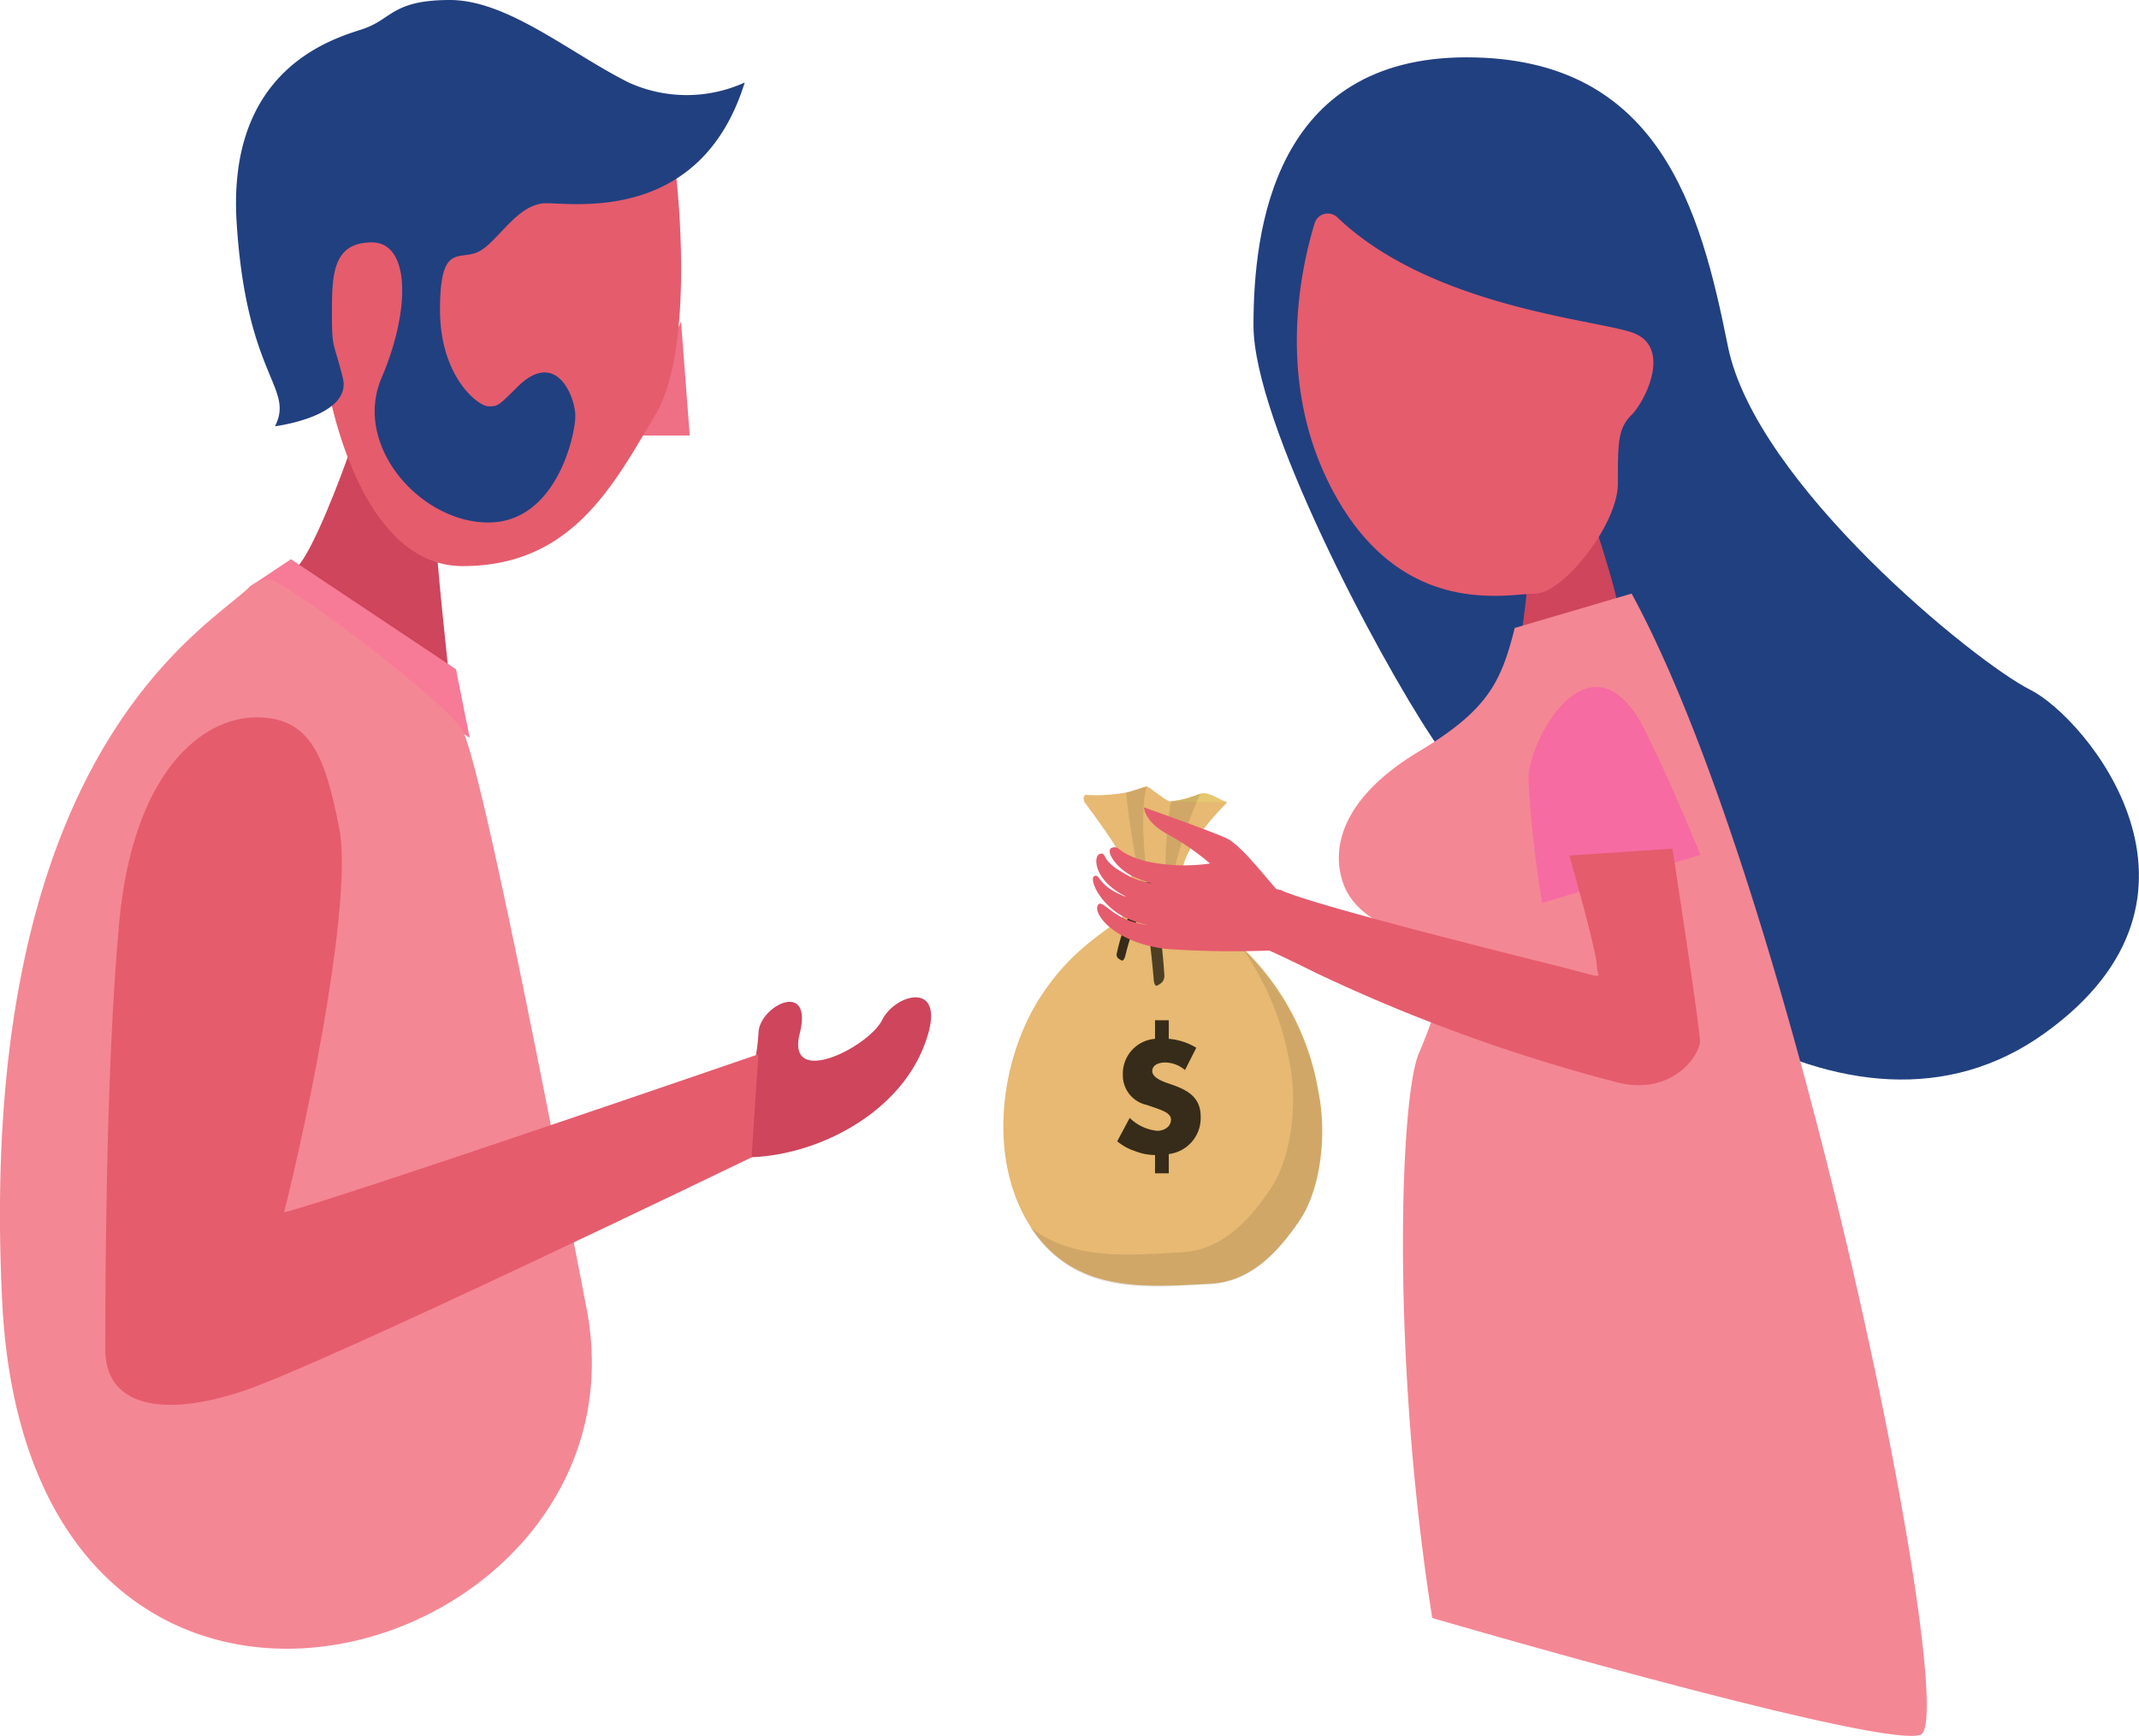 <svg xmlns="http://www.w3.org/2000/svg" viewBox="0 0 155.56 126.24"><defs><style>.cls-1{isolation:isolate;}.cls-2{fill:#ce455c;}.cls-3{fill:#e7b972;}.cls-4{fill:#e6c770;}.cls-5{opacity:0.1;mix-blend-mode:multiply;}.cls-6{fill:#362c19;}.cls-7{fill:#4d3f24;}.cls-8{fill:#214080;}.cls-9{fill:#ef6f84;}.cls-10{fill:#e55c6d;}.cls-11{fill:#f77a96;}.cls-12{fill:#f48794;}.cls-13{fill:#f66ba2;}</style></defs><title>Artboard 1</title><g class="cls-1"><g id="Layer_1" data-name="Layer 1"><path class="cls-2" d="M25.66,32.17c-1,3-3,8-4,9l11,8s-1-9-1-11-6-6-6-6"/><path class="cls-3" d="M78.86,58.33c7.71,10.24,1.6,6.35-3.43,14.55-2.91,4.85-3.51,11.93-.32,16.58s8.31,4.13,12.89,3.9c2.77-.14,4.75-2,6.54-4.64,1.64-2.46,1.92-6.55,1.36-9.25a18.71,18.71,0,0,0-5.65-10.65c-3.28-2.81-7.32-4-1-10.47-.66-.2-1.33-.72-2-.61a7.55,7.55,0,0,1-2.14.54c-.3,0-1.44-1-1.72-1.09-.47.11-1,.36-1.52.45a12.13,12.13,0,0,1-2.91.17c-.08,0-.18.17-.16.24Z"/><path class="cls-4" d="M89.26,58.35c-.66-.2-1.36-.84-2-.61a7.72,7.72,0,0,1-2.14.54"/><g class="cls-5"><path d="M95.88,79.48A18.87,18.87,0,0,0,90.38,69a20.88,20.88,0,0,1,3.39,8.18c.57,2.7.29,6.79-1.35,9.25-1.79,2.69-3.78,4.51-6.55,4.65-3.74.19-7.79.63-10.94-1.82,0,.08.1.17.16.25,3.28,4.74,8.31,4.13,12.89,3.9,2.77-.14,4.75-2,6.54-4.64C96.16,86.27,96.44,82.18,95.88,79.48Z"/></g><path class="cls-5" d="M87.29,57.74A30.59,30.59,0,0,0,84.75,67s-.17-6,.42-8.72a6.18,6.18,0,0,0,.93-.15C86.44,58.06,86.91,57.81,87.29,57.74Z"/><path class="cls-5" d="M81.9,57.66s.59,6.17,1.93,9.07c0,0-1.22-7.05-.42-9.54,0,0-.33.12-.7.22A4,4,0,0,0,81.9,57.66Z"/><path class="cls-6" d="M82.16,81.3a3.31,3.31,0,0,0,2,.94c.47,0,1-.27,1-.82s-.87-.74-1.75-1.06a2.2,2.2,0,0,1-1.75-2.19A2.54,2.54,0,0,1,84,75.55V74.2h1v1.35a4.54,4.54,0,0,1,2,.65l-.82,1.62a2.29,2.29,0,0,0-1.43-.55c-.49,0-.95.18-.95.63s.7.73,1.1.87c1.27.42,2.42.89,2.42,2.44A2.64,2.64,0,0,1,85,83.93v1.4H84V84a4,4,0,0,1-1.44-.28A3.91,3.91,0,0,1,81.25,83Z"/><path class="cls-7" d="M86,64.65l-3.4.19a.21.21,0,0,1-.23-.2v-.2a.21.21,0,0,1,.2-.22L86,64a.23.23,0,0,1,.23.21v.2A.21.21,0,0,1,86,64.65Z"/><rect class="cls-6" x="82.38" y="64.72" width="3.97" height="0.51" rx="0.12" ry="0.12"/><path class="cls-6" d="M81.82,69.59A16.16,16.16,0,0,1,83.66,65c.06-.15-.07-.18-.21-.24l-.11,0a.26.26,0,0,0-.35.15,13.94,13.94,0,0,0-1.76,4.38.38.38,0,0,0,.12.43l.21.13C81.7,69.89,81.76,69.73,81.82,69.59Z"/><path class="cls-7" d="M83.91,71.31c-.18-2.21-.49-4.58-.87-6.75,0-.21.13-.21.3-.24h.14a.34.34,0,0,1,.36.33,45.38,45.38,0,0,1,.84,6.3c0,.41-.22.58-.55.74C84,71.7,83.94,71.52,83.91,71.31Z"/><path class="cls-8" d="M147.66,50.17c-4-2-20-15-22-25s-5-21-19-21-15.5,12.5-15.5,19.5,9,24,13,30c11.5,17.5,30.5,31.5,44.5,21.5S151.66,52.17,147.66,50.17Z"/><path class="cls-2" d="M111.16,41.67s-.5,6.5-1.5,8.5,8-5,8-6-2-7-2-7Z"/><path class="cls-2" d="M54.16,79.67a14.78,14.78,0,0,0,1-4.5c0-2,4-4,3,0s5,1,6-1,5-3,3,2-8,8-13,8S54.16,79.67,54.16,79.67Z"/><polygon class="cls-9" points="49.53 23.39 50.16 31.67 45.71 31.67 49.53 23.39"/><path class="cls-10" d="M49.16,12.67a13.6,13.6,0,0,1-7,0c-4-1-17-4-18,8,0,0-3.5.5-3.5,3.5a2.94,2.94,0,0,0,3,3s2,14,10,14,11-6,14-11S49.16,12.67,49.16,12.67Z"/><polyline class="cls-11" points="21.16 40.67 18.16 42.67 34.16 53.67 33.16 48.67 21.16 40.67"/><path class="cls-12" d="M18.16,42.67c-3,3-20,12-18,52s47.5,26.5,42.5.5-8-40-9-42-13-11-14-11A2.19,2.19,0,0,0,18.16,42.67Z"/><path class="cls-10" d="M20.66,88.17c2-8,5-23,4-28s-2-8-6-8-9,4-10,15-1,27-1,31,4,5,10,3,37-17,37-17l.5-7.5S24.66,87.17,20.66,88.17Z"/><path class="cls-8" d="M54.16,6a10.19,10.19,0,0,1-8.44,0c-4.23-2.11-8.8-6-13-6s-4.22,1.41-6.33,2.11S16.5,4.93,17.21,16.19,21.43,28.16,20,31c0,0,5.63-.7,4.93-3.52s-.79-2-.79-4.78.09-5.07,2.9-5.07,2.82,4.92.71,9.85S30.58,38,35.51,38s6.33-6.33,6.33-7.74-1.4-4.93-4.22-2.11c-1.41,1.4-1.41,1.4-2.11,1.4S32,27.45,32,22.52,33.4,19,34.81,18.3s2.81-3.52,4.92-3.52S51,16.19,54.16,6Z"/><path class="cls-10" d="M97.28,15.83a1,1,0,0,0-1.68.43c-1,3.3-2.76,11.25,1.06,18.91,5,10,13,8,15,8s6-5,6-8,0-4,1-5,3-5,0-6C115.83,23.22,104.05,22.27,97.28,15.83Z"/><path class="cls-12" d="M110.16,45.67c-1,4-2,6-7,9s-6.5,6.5-5.5,9.5,5,4,8,5a48.85,48.85,0,0,1-2.5,7.5c-1.34,3.34-2,22,1,41,0,0,32.5,9.5,35.5,8.5s-9-61-21-83Z"/><path class="cls-13" d="M112.16,65.67a77.54,77.54,0,0,1-1-9c0-3,4.66-11.2,8.5-3.5,2,4,4,9,4,9Z"/><path class="cls-10" d="M92.83,64.67c-1.25-1.43-2.7-3.3-3.7-3.74-1.61-.69-5.93-2.21-5.93-2.21s0,1,1.66,1.92A17.82,17.82,0,0,1,88,62.8a13.18,13.18,0,0,1-4.59-.15c-2.19-.55-1.92-1.19-2.53-1s.43,1.74,1.9,2.25l1,.35a5.36,5.36,0,0,1-2.08-.77c-1.72-.94-1.17-1.52-1.7-1.38s-.46,1.94,1.87,3.09l-.07,0c-2-.76-1.79-1.7-2.22-1.47s.55,2.35,2.54,3.13a7,7,0,0,0,1.4.43,5.72,5.72,0,0,1-1.29-.29c-1.53-.5-2.19-1.74-2.42-1.08s1.32,2.66,5,3.1a68.73,68.73,0,0,0,7.5.12v0c.93.42,2,.93,3.32,1.59a123.1,123.1,0,0,0,22,8c4,1,6-2,6-3s-2-14-2-14l-7.5.5s2,7,2,8,1,1-3,0-18-4.5-20-5.5Z"/></g></g></svg>